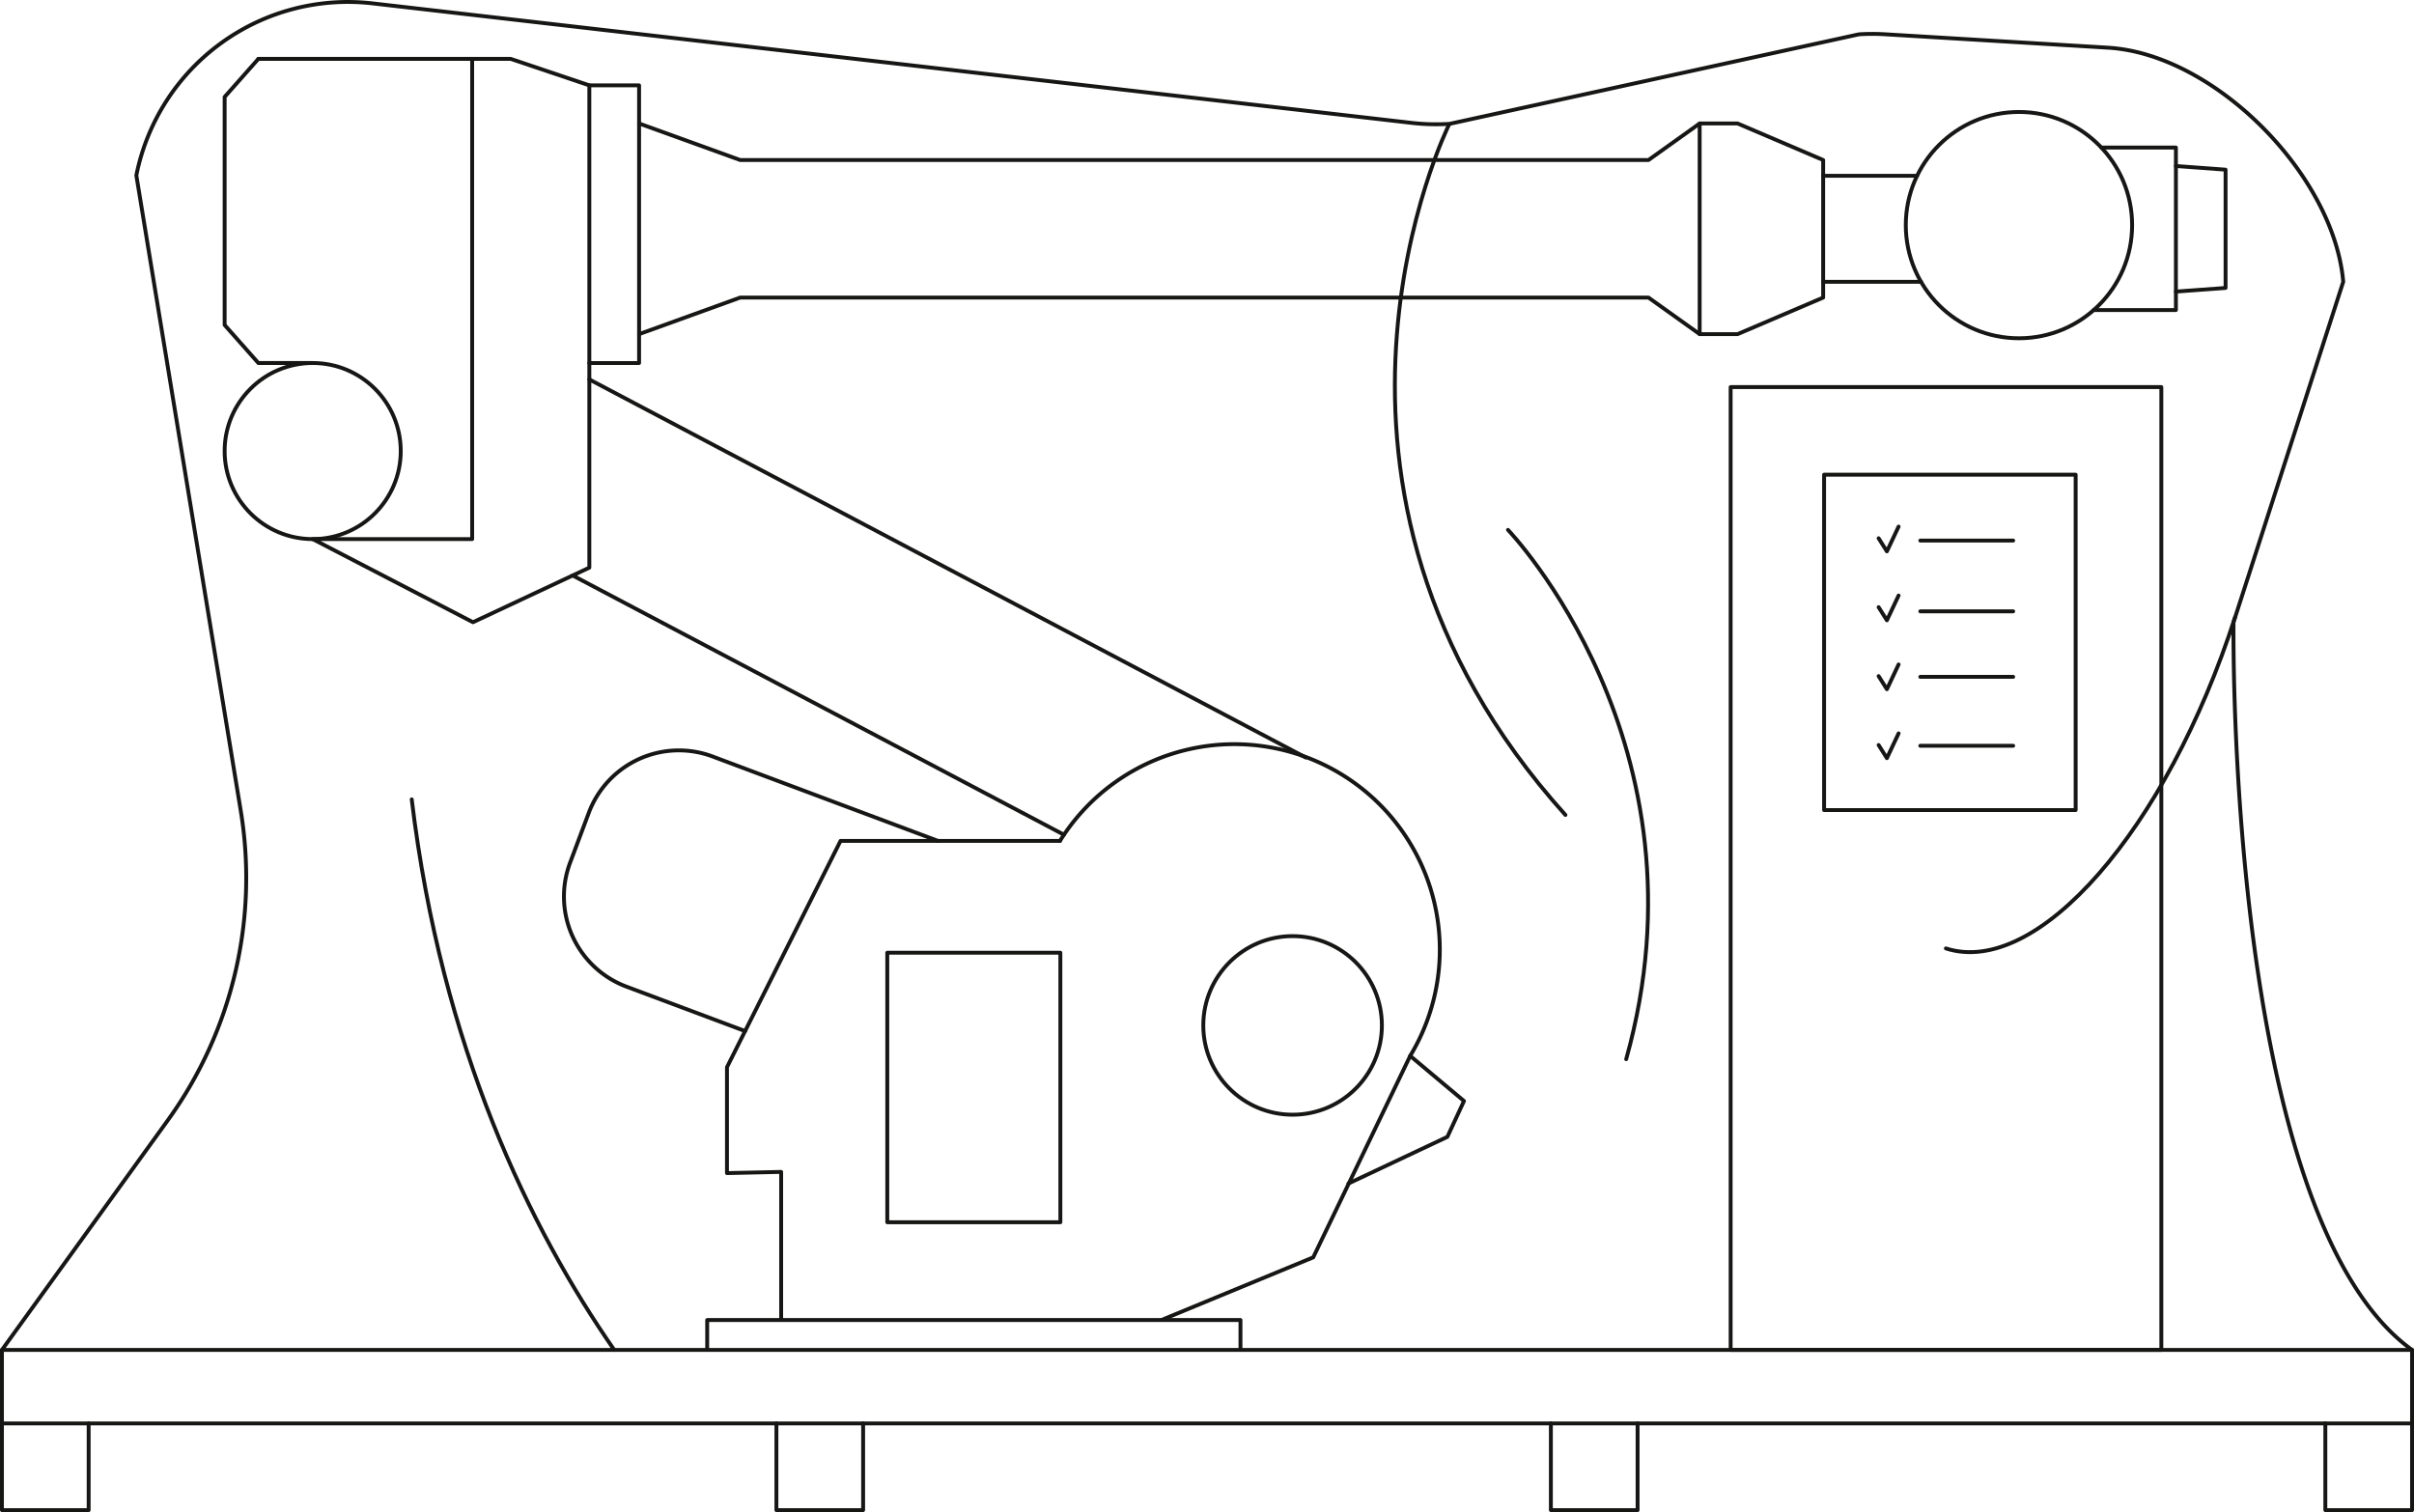 <?xml version="1.0" encoding="UTF-8"?> <svg xmlns="http://www.w3.org/2000/svg" xmlns:xlink="http://www.w3.org/1999/xlink" id="Group_389" data-name="Group 389" width="621.942" height="389.602" viewBox="0 0 621.942 389.602"><defs><clipPath id="clip-path"><rect id="Rectangle_682" data-name="Rectangle 682" width="621.942" height="389.602" fill="none"></rect></clipPath></defs><g id="Group_388" data-name="Group 388" clip-path="url(#clip-path)"><circle id="Ellipse_144" data-name="Ellipse 144" cx="29.154" cy="29.154" r="29.154" transform="translate(491.009 28.849)" fill="none" stroke="#161615" stroke-linecap="round" stroke-linejoin="round" stroke-width="1"></circle><path id="Path_329" data-name="Path 329" d="M541.385,38.019H560.6V79.887H539.418" fill="none" stroke="#161615" stroke-linecap="round" stroke-linejoin="round" stroke-width="1"></path><path id="Path_330" data-name="Path 330" d="M560.6,42.774l12.794.942V74.191l-12.794.941" fill="none" stroke="#161615" stroke-linecap="round" stroke-linejoin="round" stroke-width="1"></path><path id="Path_331" data-name="Path 331" d="M447.667,31.815H437.9V86.091h9.77l22.048-9.417V41.232Z" fill="none" stroke="#161615" stroke-linecap="round" stroke-linejoin="round" stroke-width="1"></path><path id="Path_332" data-name="Path 332" d="M437.9,31.815l-13.181,9.417H190.694l-26.038-9.417" fill="none" stroke="#161615" stroke-linecap="round" stroke-linejoin="round" stroke-width="1"></path><path id="Path_333" data-name="Path 333" d="M164.656,86.091l26.038-9.417H424.715L437.9,86.091" fill="none" stroke="#161615" stroke-linecap="round" stroke-linejoin="round" stroke-width="1"></path><rect id="Rectangle_677" data-name="Rectangle 677" width="12.819" height="71.541" transform="translate(151.837 21.994)" fill="none" stroke="#161615" stroke-linecap="round" stroke-linejoin="round" stroke-width="1"></rect><path id="Path_334" data-name="Path 334" d="M151.837,93.534v52.725l-29.981,14.064L80.562,138.9h41.087V15.17h9.925l20.263,6.823" fill="none" stroke="#161615" stroke-linecap="round" stroke-linejoin="round" stroke-width="1"></path><path id="Path_335" data-name="Path 335" d="M66.562,15.17l-8.685,9.8V83.739l8.685,9.795h14" fill="none" stroke="#161615" stroke-linecap="round" stroke-linejoin="round" stroke-width="1"></path><line id="Line_189" data-name="Line 189" x2="55.087" transform="translate(66.562 15.17)" fill="none" stroke="#161615" stroke-linecap="round" stroke-linejoin="round" stroke-width="1"></line><line id="Line_190" data-name="Line 190" x2="126.586" y2="66.809" transform="translate(147.539 148.276)" fill="none" stroke="#161615" stroke-linecap="round" stroke-linejoin="round" stroke-width="1"></line><line id="Line_191" data-name="Line 191" x2="184.584" y2="97.419" transform="translate(151.837 97.767)" fill="none" stroke="#161615" stroke-linecap="round" stroke-linejoin="round" stroke-width="1"></line><path id="Path_336" data-name="Path 336" d="M191.964,265.67,161.39,254.218a24.788,24.788,0,0,1-14.519-31.908l4.821-12.87A24.788,24.788,0,0,1,183.6,194.921l58.046,21.742" fill="none" stroke="#161615" stroke-linecap="round" stroke-linejoin="round" stroke-width="1"></path><path id="Path_337" data-name="Path 337" d="M363.322,272.061l13.86,11.625-4.285,9.241-25.483,12.019" fill="none" stroke="#161615" stroke-linecap="round" stroke-linejoin="round" stroke-width="1"></path><path id="Path_338" data-name="Path 338" d="M299.26,340.1l39.08-16.128,24.982-51.913-.06.1a52.94,52.94,0,0,0-90.166-55.5" fill="none" stroke="#161615" stroke-linecap="round" stroke-linejoin="round" stroke-width="1"></path><path id="Path_339" data-name="Path 339" d="M273.1,216.663H216.554L187.3,274.971v27.293l13.957-.31V340.1" fill="none" stroke="#161615" stroke-linecap="round" stroke-linejoin="round" stroke-width="1"></path><rect id="Rectangle_678" data-name="Rectangle 678" width="44.592" height="69.449" transform="translate(228.599 245.479)" fill="none" stroke="#161615" stroke-linecap="round" stroke-linejoin="round" stroke-width="1"></rect><line id="Line_192" data-name="Line 192" x2="24.202" transform="translate(469.714 45.299)" fill="none" stroke="#161615" stroke-linecap="round" stroke-linejoin="round" stroke-width="1"></line><line id="Line_193" data-name="Line 193" x1="25.219" transform="translate(469.715 72.607)" fill="none" stroke="#161615" stroke-linecap="round" stroke-linejoin="round" stroke-width="1"></line><circle id="Ellipse_145" data-name="Ellipse 145" cx="23.007" cy="23.007" r="23.007" transform="translate(310.015 241.201)" fill="none" stroke="#161615" stroke-linecap="round" stroke-linejoin="round" stroke-width="1"></circle><circle id="Ellipse_146" data-name="Ellipse 146" cx="22.685" cy="22.685" r="22.685" transform="translate(57.877 93.534)" fill="none" stroke="#161615" stroke-linecap="round" stroke-linejoin="round" stroke-width="1"></circle><path id="Path_340" data-name="Path 340" d="M.5,347.819l42.743-59.181a106.659,106.659,0,0,0,18.782-79.745l-26.9-163.7A55.562,55.562,0,0,1,96.341.913l266.924,30.7a55.505,55.505,0,0,0,10.2.3L478.919,8.844a55.476,55.476,0,0,1,6.811-.008l57.378,3.45c27.533,1.656,58.253,32.837,60.6,60.32l-28.261,87.718s-2.054,152.915,45.995,187.495" fill="none" stroke="#161615" stroke-linecap="round" stroke-linejoin="round" stroke-width="1"></path><path id="Path_341" data-name="Path 341" d="M158.246,347.821c-21.643-31.191-44.481-77.844-52.168-141.852" fill="none" stroke="#161615" stroke-linecap="round" stroke-linejoin="round" stroke-width="1"></path><path id="Path_342" data-name="Path 342" d="M373.258,32.265s-46.238,93,30.058,177.72" fill="none" stroke="#161615" stroke-linecap="round" stroke-linejoin="round" stroke-width="1"></path><path id="Path_343" data-name="Path 343" d="M388.521,136.533s53.169,55.31,30.447,136.38" fill="none" stroke="#161615" stroke-linecap="round" stroke-linejoin="round" stroke-width="1"></path><rect id="Rectangle_679" data-name="Rectangle 679" width="110.965" height="248.083" transform="translate(445.881 99.736)" fill="none" stroke="#161615" stroke-linecap="round" stroke-linejoin="round" stroke-width="1"></rect><rect id="Rectangle_680" data-name="Rectangle 680" width="620.942" height="18.942" transform="translate(0.5 347.819)" fill="none" stroke="#161615" stroke-linecap="round" stroke-linejoin="round" stroke-width="1"></rect><path id="Path_344" data-name="Path 344" d="M22.841,366.761V389.1H.5V366.761" fill="none" stroke="#161615" stroke-linecap="round" stroke-linejoin="round" stroke-width="1"></path><path id="Path_345" data-name="Path 345" d="M222.375,366.761V389.1H200.034V366.761" fill="none" stroke="#161615" stroke-linecap="round" stroke-linejoin="round" stroke-width="1"></path><path id="Path_346" data-name="Path 346" d="M421.908,366.761V389.1H399.567V366.761" fill="none" stroke="#161615" stroke-linecap="round" stroke-linejoin="round" stroke-width="1"></path><path id="Path_347" data-name="Path 347" d="M621.442,366.761V389.1H599.1V366.761" fill="none" stroke="#161615" stroke-linecap="round" stroke-linejoin="round" stroke-width="1"></path><path id="Path_348" data-name="Path 348" d="M319.594,347.819v-7.7H182.2v7.7" fill="none" stroke="#161615" stroke-linecap="round" stroke-linejoin="round" stroke-width="1"></path><path id="Path_349" data-name="Path 349" d="M575.843,159.029c-17.668,54.758-50.993,92.928-74.508,85.341" fill="none" stroke="#161615" stroke-linecap="round" stroke-linejoin="round" stroke-width="1"></path><path id="Path_350" data-name="Path 350" d="M484.007,138.687l2.134,3.379,3.012-6.382" fill="none" stroke="#161615" stroke-linecap="round" stroke-linejoin="round" stroke-width="1"></path><path id="Path_351" data-name="Path 351" d="M484.007,156.448l2.134,3.379,3.012-6.382" fill="none" stroke="#161615" stroke-linecap="round" stroke-linejoin="round" stroke-width="1"></path><path id="Path_352" data-name="Path 352" d="M484.007,174.208l2.134,3.379,3.012-6.382" fill="none" stroke="#161615" stroke-linecap="round" stroke-linejoin="round" stroke-width="1"></path><path id="Path_353" data-name="Path 353" d="M484.007,191.968l2.134,3.379,3.012-6.382" fill="none" stroke="#161615" stroke-linecap="round" stroke-linejoin="round" stroke-width="1"></path><rect id="Rectangle_681" data-name="Rectangle 681" width="64.811" height="86.414" transform="translate(469.958 122.309)" fill="none" stroke="#161615" stroke-linecap="round" stroke-linejoin="round" stroke-width="1"></rect><line id="Line_194" data-name="Line 194" x2="23.932" transform="translate(494.744 139.286)" fill="none" stroke="#161615" stroke-linecap="round" stroke-linejoin="round" stroke-width="1"></line><line id="Line_195" data-name="Line 195" x2="23.932" transform="translate(494.744 157.517)" fill="none" stroke="#161615" stroke-linecap="round" stroke-linejoin="round" stroke-width="1"></line><line id="Line_196" data-name="Line 196" x2="23.932" transform="translate(494.744 174.396)" fill="none" stroke="#161615" stroke-linecap="round" stroke-linejoin="round" stroke-width="1"></line><line id="Line_197" data-name="Line 197" x2="23.932" transform="translate(494.744 192.156)" fill="none" stroke="#161615" stroke-linecap="round" stroke-linejoin="round" stroke-width="1"></line></g></svg> 